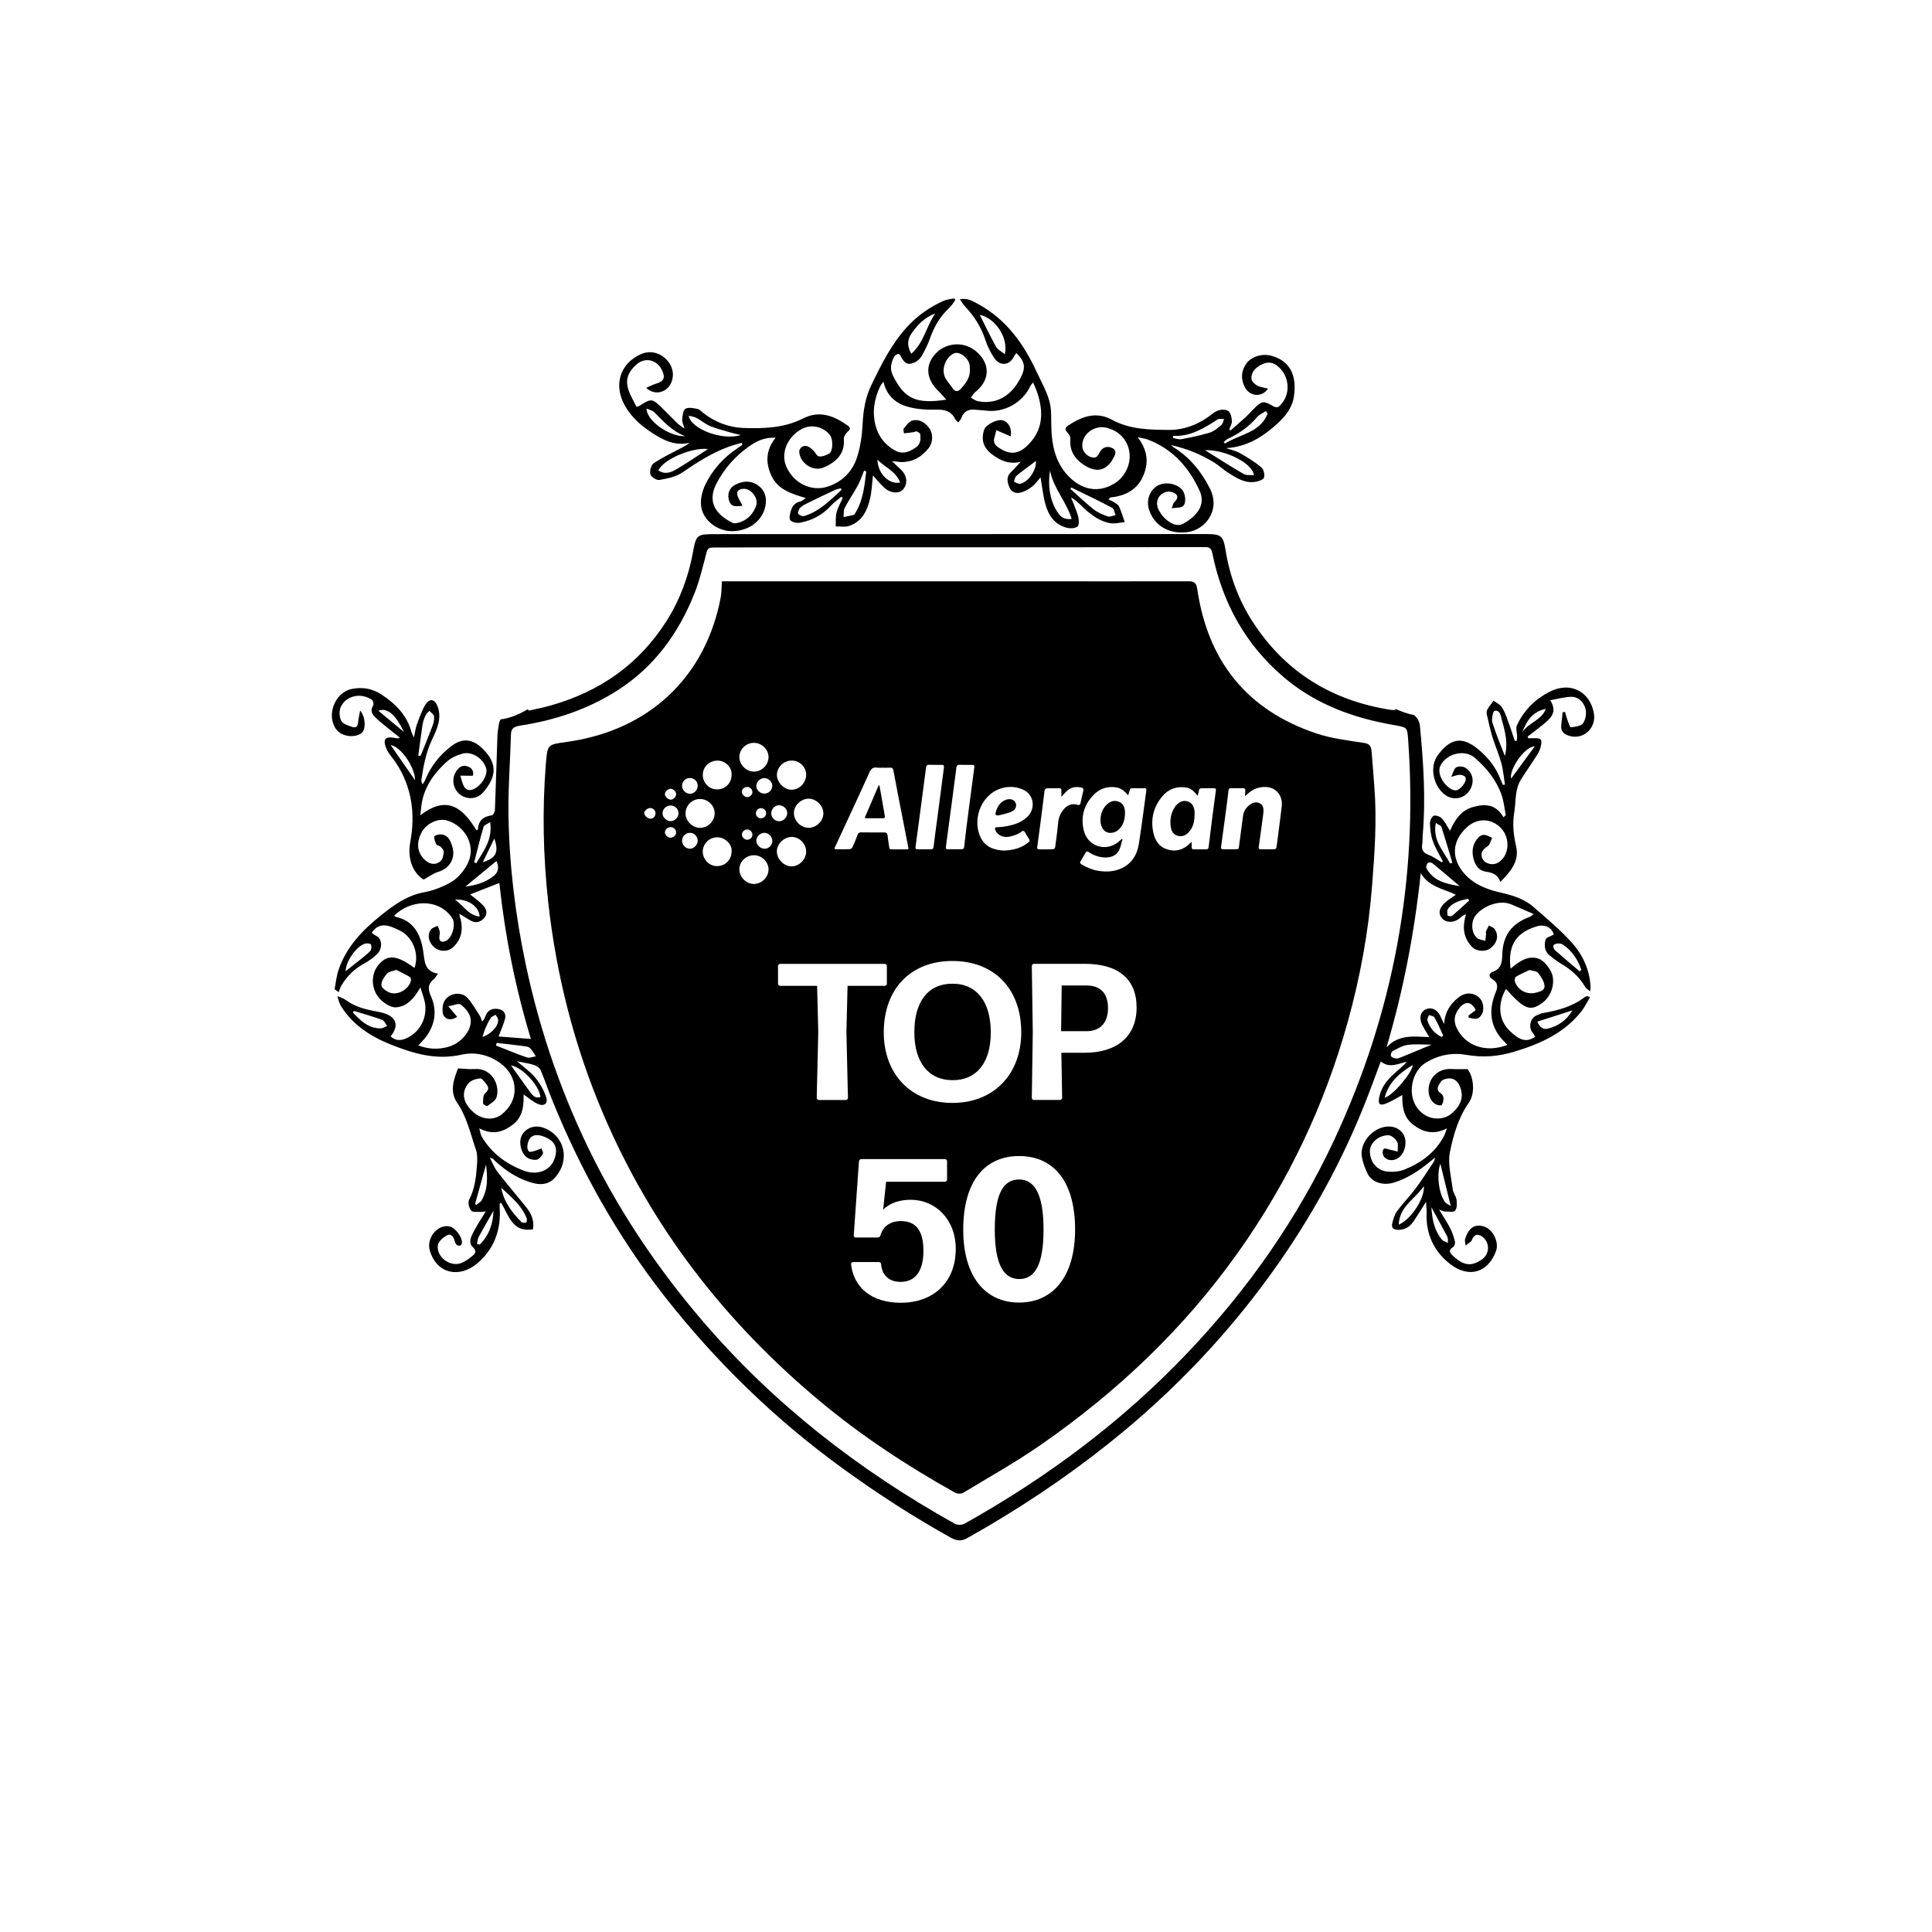 <?xml version="1.0" encoding="utf-8"?>
<!-- Generator: Adobe Illustrator 28.0.0, SVG Export Plug-In . SVG Version: 6.00 Build 0)  -->
<svg version="1.1" id="Layer_1" xmlns="http://www.w3.org/2000/svg" xmlns:xlink="http://www.w3.org/1999/xlink" x="0px" y="0px"
	 viewBox="0 0 3000 3000" style="enable-background:new 0 0 3000 3000;" xml:space="preserve">
<g>
	<g>
		<g>
			<path d="M2440.7,1463.7c-17.8-20-38.9-37.2-59.1-55.1c-14.9-13.2-33.4-18.5-52.7-22.9c-13.8-3.2-28.2-8.1-39.9-15.9
				c-26.9-18.1-45.2-53.4-11.6-84.9c16.1-15.1,38.5-14.9,53.6,1.3c15,16.2,12.4,43.6-5.2,53.5c-8,4.6-19.8,1.6-23.6-5.9
				c-4.1-8.1-0.7-14.5,7.6-19.6c3.7-2.3,4.9-8.7,7.2-13.3c-3.9-1.6-7.8-4-11.9-4.5c-2.7-0.4-6.4,1.2-8.5,3.2
				c-8.7,8.3-11.4,19.2-9.3,30.5c2.1,11.3,7.6,21.7,20.4,23.5c10.2,1.5,18.3,4.5,22,15.9c15.9-16.2,29.9-32.1,24.5-55.4
				c-4-17.5-5.9-34.6-2.9-52.4c2.9-17.2,0.6-35.6,10.5-51.3c8-12.8,16.8-25.2,24.9-38c2.5-4,4.8-8.5,5.8-13.1
				c2.5-11.6,0.5-13.5-11.2-13c-2.8,0.1-5.5,0-8.3,0c-0.3-0.8-0.6-1.7-0.9-2.6c8.7-6.7,17.5-13.2,25.9-20.2
				c10.6-8.9,20.6-18.3,9.1-36.2c12.2-2.1,22.5-5.1,32.8-5.3c11.3-0.2,19.1,8.5,21.9,18c2.1,6.9,0.5,17-3.5,23
				c-3.1,4.5-12.4,5.6-19.2,6.4c-1.4,0.1-3.9-8-5.5-12.4c-1.4-3.7-2.3-7.7-3.4-11.5c-1.3,0.2-2.5,0.4-3.8,0.6
				c-0.7,6.3-1.1,12.6-2,18.9c-1.6,10.9,4.3,15.7,14,18.1c21.6,5.3,40.7-13.5,36.5-36c-6.2-33.3-36-48.8-67-33.7
				c-23.4,11.4-41.5,29.1-52.4,52.9c-2.2,4.6,0.2,11.3,0.3,17.1c0.1,2.3-0.4,4.6-0.6,6.9c-1,0-2.1,0.1-3.1,0.1
				c-3.8-11.4-7.4-22.8-11.6-34c-2.4-6.5-4.9-13.2-8.8-18.7c-2.9-4.1-8.2-6.5-12.5-9.6c-3.4,4.6-7.1,9-9.8,13.9
				c-1.2,2.1-1.1,5.5-0.5,8.1c2.7,11.7,5.2,23.5,8.7,35c4.2,13.4,10,26.4,13.7,40c2.9,10.7,3.8,22.1,5.6,33.2
				c-1,0.1-2.1,0.3-3.1,0.5c-1.1-2.5-2.4-4.9-3.3-7.4c-7.3-19.8-20-35.7-36.1-48.7c-24.5-19.8-42.2-15.9-61.3,9.2
				c-15.3,20.2-6,52.2,13.2,63.9c12,7.3,27.7,3.8,35.6-8.3c8.2-12.5,5.8-27.9-6.6-35.4c-3.7-2.2-10.6-2.5-14.1-0.5
				s-4.6,8.2-7.8,14.7c7.1-1.8,10.4-3.4,13.7-3.2c2.9,0.1,7.3,1.6,8.4,3.8c3.3,6.4-8.7,21.2-16.1,20.4
				c-12.5-1.3-29.9-23.9-22.7-38.4c9.3-18.8,37.6-26,53.4-12.2c18.2,15.9,33.4,34.5,41.5,57.6c3.5,10,4.5,20.9,6.6,31.4
				c-1.2,1.1-2.4,2.2-3.6,3.3c-11.7-20.1-28-21.3-47.2-15.9c-19.5,5.5-28.2,20.4-35.9,36.9c-4.4-7-7.7-13.9-12.7-19.2
				c-2.8-3-9.6-5.4-12.6-4c-3.2,1.5-6,8-5.8,12.1c0.4,9.2,1.5,18.8,4.6,27.4c3.9,10.9,10.2,20.8,15.4,31.2c-0.4,0.4-0.9,0.9-1.7,1.4
				c-6.8-3.9-13.2-8.8-20.5-11.5c-8.4-3.1-11.2-8-9.8-16.5c0.8-4.7,0.4-9.7,0.8-14.5c4.9-56.2,1-112.2-4.2-168.1
				c-0.6-7.5-3.5-12.9-9.1-17.9c-10.2-1.9-20.1-5.6-29.8-10c0.5,0.7,1,1.3,1.5,2c-3.5,0-5.4,0.3-7.3,0
				c-91.2-14.1-163.7-58-214.4-135.7c-22.4-34.3-36.4-72.1-42.9-112.7c-3.5-21.9-7.1-24.7-29.1-24.7h-243.6
				c-173.5,0-347.1,0.1-520.6,0.1c-26.9,0-28.8,1-33.5,27.1c-6.9,38.6-20.4,74.9-41.3,107.9c-42.8,67.4-104.2,110-180.7,131.3
				c-10.8,3.1-21.9,5.2-32.8,7.7c-0.7-0.7-1.4-1.3-2.1-2c-0.5,0.3-1,0.6-1.5,0.9c-12.8,7.3-25.9,13-40.6,14.8
				c-1.2,2.3-2.1,4.9-2.6,8c-1,5.8-2,11.6-2.2,17.5c-1.3,38.5-2.4,76.9-3.9,115.3c-0.1,2.9-2.7,7.8-4.7,8.1
				c-13.3,1.8-20.9,8.2-21.7,22c0,0.5-1.5,1-2.2,1.4c-20.9-34.7-45.6-55.7-87.2-23.4c1.1-8.9,1.4-15.1,2.6-21.1
				c5.1-25.6,20-45.5,38.8-62.4c6.6-5.9,15.7-10,24.4-12.3c14.7-3.8,31.5,7.5,36.3,22.5c3.2,10.1-6.7,26.7-19,32.5
				c-6.5,3.1-12,1.8-15.3-4c-2.9-5.1-3.9-11.2-5.8-16.8c5.4,0.1,10.8,0.2,16.2,0.2c0.9,0,1.9-0.1,3.5-0.2c1.6-7.6-2.1-12.2-8.5-14.4
				c-8.4-2.9-14,2-18.1,8.6c-7,11.3-4.2,26.3,6.1,34.7c10.7,8.8,26.9,8.2,36.6-3.2c19.3-22.6,23.2-43.1-0.2-66.7
				c-15.4-15.6-31.2-18.4-48.8-5.3c-18.7,13.9-32.7,31.8-41.5,53.5c-0.9,2.2-2.5,4.2-3.8,6.3c-1.8-2.9-2.1-5.2-1.8-7.4
				c3.2-21.2,7-42.1,16.4-61.9c7.6-16.1,15.7-32.9,8.7-51.7c-4.2-11.3-12.4-13.1-18.7-3c-6,9.5-9.5,20.6-13.5,31.2
				c-2.1,5.5-2.7,11.6-4.5,20c-2.1-4.3-3.2-6-3.7-7.8c-6.9-26.4-24.6-44.3-46.6-58.8c-14.4-9.4-29.8-12.1-46.7-8.6
				c-26.6,5.6-40,42.5-22.9,63.7c8.5,10.4,28.6,12.7,38.9,4.4c6.5-5.3,6-25.2-2.6-34.6c-1.2,7-2.7,12.5-3.1,18.1
				c-0.4,5.8-3.2,9.2-8.4,7.5c-6.5-2.1-15.2-4.7-17.8-9.7c-3.2-6-3.5-16.2-0.5-22.2c8.8-17.5,32-21.8,48.2-10.3
				c1.8,1.3,3.1,6.7,2,8.4c-5.4,8.1-1.8,14,3.7,19.3s11.5,10,17.4,14.8c6.7,5.5,13.5,10.9,20.3,16.3c-3.1,1.4-5,0.8-6.9,0.4
				c-15.8-3-20.2,1.2-14.3,16.1c3.3,8.3,10.4,15.2,15.4,22.9c24.5,37.7,29.9,78.9,21.9,122.3c-4.7,25.8,3.4,47.4,20.6,58.6
				c8.6-4.7,15.2-9.8,22.8-12.1c17.5-5.2,27-20.7,22.1-38.4c-3.8-13.8-9.3-19.8-19.2-19.8c-3.2,0-9.2,2.1-9.2,3.4
				c-0.1,4.1,1.5,8.4,3.4,12.2c0.9,1.7,4.6,1.8,6.2,3.4c2.3,2.2,5.5,5.3,5.3,7.7c-0.5,5.2-1.5,11.9-5,14.9
				c-6.8,5.8-15.3,5.6-22.8-0.6c-13.3-10.9-15.7-27.1-6.6-44.2c7.3-13.7,25.5-22.4,39.4-18.4c27.3,7.8,49.7,41.1,28.3,73.7
				c-5.7,8.8-13.6,17.4-22.6,22.4c-12.7,7.1-26.9,12.8-41.2,15.4c-26.6,4.8-46.9,19.8-67,35.8c-28.9,23.1-53.9,49.1-66,85
				c-3.2,9.5-4.1,19.8-6.1,29.7c2.1,1.5,4.3,3.1,6.4,4.6c1.4-3.4,2.3-7.1,4.2-10.3c8.8-15,20.9-26.4,36.3-34.7
				c6.9-3.8,13.5-8.7,19.2-14.1c8.7-8.3,7.8-23.9-0.7-27.8c-2.8-1.3-5.2-3.6-7.8-5.4c2.5-2.7,4.5-6,7.5-7.9
				c12.3-7.6,23.6-1.1,34.5,3.7c21.5,9.4,32.5,36.6,24.5,59c-27.3-20.2-41.9-21.5-55.9-4.9c-13.4,15.9-11.4,41.7,5.6,56.2
				c6,5.1,14.9,10.4,22,9.8c17.2-1.5,28-14.4,37.5-31c2.5,8,4.4,13.4,5.9,18.9c6.9,25.2-5.3,51.1-29.3,60.8
				c-7.8,3.2-16.1,3-22.9-3.7c13.8-16.6,8.9-30.7-12.2-36.5c-4-1.1-8.1-1.8-12.2-2.6c-16.1-3-31.7-7.3-45.2-17.3
				c-3.7-2.8-8.6-4-13-6c1.7,5,2.5,10.4,5.1,14.7c18.2,29.7,46.1,47.7,77.4,60.3c35.2,14.1,70.8,24.8,110.2,15.9
				c20.6-4.6,41.8-0.2,60.3,13.2c28.8,21,29.9,58.3,1.6,79.9c-13,9.9-31.7,7.6-45.2-5.4c-14.6-14.1-17.3-29.3-5.9-43.2
				c3.8-4.6,11.7-7.1,18-7.7c3.1-0.3,7.3,5.7,10.2,9.5c3.9,5.1,3.2,9-2.5,13.8c-3.2,2.7-2.9,10.3-3,15.7c-0.1,1.4,5.8,4.6,6.7,3.9
				c5.3-4.1,12.7-8.2,14.3-13.8c5.7-19.9-8.3-45.9-34.6-43.6c-7.6,0.6-15.3-0.6-25.3-1c-5.9,15.8-14,34.8-1.3,53.4
				c15.2,22.4,20.6,48.2,29.1,72.9c2.4,6.8,2.2,15,1.7,22.4c-1.3,19-3.1,37.8-12.3,55.3c-2.2,4.2-0.1,12.8,3.2,16.9
				c2.3,2.8,9.8,1.5,15,1.9c1.7,0.2,3.6-0.3,7.7-0.7c-6.8,11.1-12.9,20.2-18,29.9c-4.2,7.9-9.9,17.9-2.3,25.3
				c6.2,6,4.6,9.6,0.2,13.3c-5.5,4.7-11.6,9.2-18.2,11.7c-17.2,6.4-38.6-9.4-36.1-27.6c0.8-5.9,8.2-12.4,14.2-15.5
				c6.6-3.5,10.2,2.8,12,9c0.5,2,1.4,4.2,2.8,5.5c1.3,1.2,3.9,2.1,5.3,1.6c1.5-0.5,3-2.9,3.1-4.6c0.6-8.7-10.2-23-18.6-25.1
				c-18.5-4.7-37.4,17.5-31.2,37.7c11.5,37.2,46.8,41.6,72.8,20.1c26.5-21.9,37.9-52.1,35.6-86.9c-0.1-2.2,0-4.3,0-6.5
				c0.7-0.4,1.4-0.9,2.1-1.4c12,19.3,17.4,46.9,49.6,41.2c2.4-14.2-3.2-25.3-11.5-35.5c-14.6-18-29.6-35.6-43.8-53.9
				c-4.6-5.9-7.3-13.2-11.8-21.7c3.4,1.1,4.2,1.1,4.7,1.5c1.5,1.4,2.9,3,4.4,4.4c17.7,16,37.4,28.6,61,34.1
				c11.6,2.6,23,0.1,30.7-8.5c25-27.7,15.3-65.4-16.3-77.6c-13.7-5.3-26.9-1-34,10c-5.9,9.2-3.3,27.2,6.5,35.2
				c3.9,3.2,10.7,4.7,15.8,4c3.7-0.5,7.4-5.5,9.7-9.3c1-1.7-1.4-5.5-2.2-8.3c-3.6,1.3-7.1,3-10.8,4c-2.8,0.8-6.6,2.1-8.5,0.9
				c-1.9-1.3-3-5.4-2.7-8.1c1.5-15.4,10.3-20.7,24.9-15.4c18.5,6.7,23.8,18.4,16.6,36.7c-6.4,16.5-26.5,24.1-46.2,16.8
				c-27.7-10.3-50.6-27.1-66-52.9c-1.9-3.1-2.2-7-3.9-13.1c20.7,10.7,36.6,6,51.9-5.7c16-12.2,17.2-29.4,16.9-46.9
				c7.8,5.3,14.5,11.4,22.4,14.8c9.6,4.2,15.9-0.9,12.6-10.9c-3.6-10.8-9.7-21.3-16.9-30.1c-7.4-9-17.4-15.8-28.4-25.4
				c10.9,2.3,19.1,3.4,26.8,5.9c3.9,1.3,8.5,4.5,10,8c6.4,15,11.5,30.4,17.6,45.5c44.3,109.9,101.8,212.4,174.8,305.7
				c79.8,101.9,171.9,191.2,276.8,267.3c53.9,39.1,109.8,75.2,168,107.6c8.5,4.7,15.8,5.7,25.1,0.5c76.7-42.9,149.7-91.3,218.5-146
				c103.1-81.9,192.7-176.5,267.7-284.7c58-83.8,105.3-173.3,140.9-268.9c4.9-13.1,9.8-26.3,15.1-40.5c14.3,11.2,27.3,3,40.7,0.4
				c-6.5,6.9-13.4,12.6-20,18.6c-11.3,10.1-20.3,21.6-23.2,37.1c-1.7,9.4,0.4,12.7,9.1,9.7c9.4-3.3,17.9-9,26.8-13.7
				c0.1,15.9,0.6,33.4,16.7,45.8c15.5,11.8,31.5,16.7,52.8,5.9c-2.6,6.5-3.5,9.9-5.2,13c-13.6,24.9-35.3,40.7-60.9,51
				c-8.4,3.4-18.9,4.1-28.1,2.9c-15.9-2.1-26.3-16.8-25.5-32.6c0.6-11.8,13.3-23.5,28.5-23.6c4.7-0.1,10.9,5.3,13.6,9.9
				c2.3,4,0.8,10.3,1,15.5c-4.6-1.2-9.3-2.3-14-3.5c-0.3,0-0.6-0.4-0.9-0.4c-2.2-0.3-5.2-1.5-6.5-0.5c-1.5,1.2-2.1,4.3-1.9,6.5
				c0.7,9.1,11.3,13.8,20.9,9.6c9.5-4.1,15.4-15.9,14.4-28.7c-0.8-10.2-8.2-18.5-18.6-21.1c-24.9-6.1-53.6,20.7-49,46.4
				c1.6,8.8,4.7,17.5,8.6,25.5c7,14.4,24.9,19.9,43.5,13.6c22.9-7.7,42.2-21.6,61.3-38.1c-0.6,2.7-0.5,4.6-1.3,5.8
				c-9.4,14-18.3,28.3-28.4,41.8c-9.1,12.2-19.9,23.1-28.9,35.3c-4,5.3-5.9,12.4-7.6,19c-1.7,6.6,1.1,10.1,8.8,10.3
				c10.2,0.2,17.6-4.1,23.1-11.7c6.7-9.4,12.6-19.5,20.5-31.8c0.4,7.1,1.1,11.6,0.9,16.1c-1.6,33.3,11.2,61.1,36.9,80.8
				c27.7,21.2,57.8,14.4,70.8-20.2c5.3-14.2-4.9-34.2-18.7-38.4c-14.1-4.3-23.5,1.6-29.1,19.1c-1,3.2,0.3,7,0.6,10.5
				c2.9-2.2,6-4.4,8.8-6.8c0.7-0.6,0.9-1.9,1.3-2.8c3.6-7.8,8.5-9.2,15.5-4.4c12.3,8.5,12.3,26.7,0.1,35.3
				c-16.3,11.5-28.4,10.2-44.4-4.6c-4.9-4.5-9.5-9-0.5-14.5c1.9-1.2,3.3-5.7,2.7-8.1c-1.7-6.9-3.8-14-7-20.3
				c-4.7-9.3-10.6-18-17.6-29.6c4.9,1.7,6.8,2.9,8.6,2.9c5.6,0,13.5,1.6,16.2-1.3c3.2-3.5,3-11.3,2.3-16.9c-0.8-5.7-5.3-10.9-6-16.5
				c-2.3-19.4-8-39.8-4.2-58.1c5.4-26.3,13-52.9,29.2-76c10.8-15.3,7.1-41.8-2.1-52.3c-9.3,0-16,0.3-22.7-0.1
				c-11.3-0.8-21.2,1.8-29.2,10.4c-12.4,13.4-11,37,2.9,44.4c2.6,1.4,8.2,2.3,9,1.1c2.1-3,2.9-7.3,2.8-11.1c-0.1-2.4-2-5.6-4.1-7
				c-9.2-6-3.1-12.9-0.1-17.9c1.9-3.3,8.3-5.3,12.8-5.4c7.8-0.2,13.4,4.5,16.6,11.9c6.9,15.7,2.6,30.1-13,43
				c-11.1,9.3-28.4,9.7-40.8,2.1c-31.1-19.2-24-65.8,0.6-81c20.2-12.5,41.7-16.4,63.8-12.5c25.4,4.5,49.3,2.5,73.7-4.8
				c40.6-12.2,78.1-28.9,105-63.2c5-6.5,8.6-14.2,13-21.6c-2.8-1.1-3.4-1.6-4-1.5c-1.3,0.2-2.9,0.4-3.9,1.2
				c-19.3,15-41.9,20.9-65.3,25c-3.3,0.6-6.5,2.2-9.7,3.6c-10.3,4.6-13.2,19-5.7,27.4c1.5,1.7,2.3,4,3.4,5.9
				c-13.6,8.7-23.1,6.3-39.5-9.3c-17.1-16.3-19.4-41.6-5.8-65.1c28.7,31.9,37.5,35.3,56.3,21.8c15.9-11.4,22.2-36,12-51.9
				c-4.5-7-11.2-15.1-18.5-17.2c-16.5-4.9-30,5.1-42.6,15.9c-5.4-41.5,13.8-57.6,40.8-65.8c12.3-3.7,23.6,2,26.3,12.8
				c-4.6,2.6-11.9,4.4-12.8,7.9c-2.2,8.6-1.9,18.1,6.5,24.6c5.5,4.3,10.8,8.7,16.8,12.2c15.9,9.2,29.2,20.9,38.5,37
				c1.3,2.2,4.1,3.6,7.4,6.5c0.4-3.9,0.8-5.6,0.7-7.2C2468.5,1505.9,2457.6,1482.6,2440.7,1463.7z M2400.3,1100.8
				c-6.6,17.8-27.3,21.5-36.7,36.5C2370.4,1119.9,2379.4,1104.7,2400.3,1100.8z M2383.2,1158.9c-12.3,16.9-24.7,33.8-36.7,50.1
				C2342.9,1196.3,2366.4,1159.5,2383.2,1158.9z M2336.7,1173.8c-6.6-17.4-14-34.5-19.4-52.2c-1.6-5.4,1.2-17.4,3.4-17.8
				c9.3-1.5,9.5,7.9,11.3,14.1C2337.2,1136.1,2342.1,1154.4,2336.7,1173.8z M587.6,1103.7c13.5-5.8,27.1,6.5,39.6,32.9
				C614.1,1125.7,601.2,1115,587.6,1103.7z M606.6,1157c16.3,2.3,38,35.1,37.9,54.5C632.2,1193.9,619.7,1175.9,606.6,1157z
				 M656.1,1125.4c0.8-5.1,2.7-10.1,4.8-14.8c1.2-2.7,3.9-4.6,5.9-6.8c2.5,2.8,6.8,5.4,7.2,8.5c0.6,4.9-0.7,10.3-2.5,15.1
				c-5.8,15.5-12.2,30.8-18.4,46.2h-3.6C651.7,1157.5,653.7,1141.4,656.1,1125.4z M575,1476.6c-5.4,5.7-11.9,10.4-18,15.4
				c-6.3,5.1-12.7,10.1-20.3,16.1c0.3-16,17.4-39.5,30.4-42.9c2.9-0.8,8.3-0.1,9,1.5C577.2,1469.4,576.9,1474.6,575,1476.6z
				 M638,1523.2c-3.5,13-19.8,22.7-32.6,18.2c-5.3-1.9-13-7.3-13.2-11.5c-0.3-6,4.4-13,8.7-18.1c2.7-3.1,8.5-3.6,14.4-5.8
				c7,3.5,14.3,7,21.2,11.1C637.8,1517.8,638.5,1521.3,638,1523.2z M591.3,1596.8c-19.4,0.3-31.5-12.1-43.4-24.6
				c0.5-0.8,1.1-1.7,1.6-2.5c14.7,4.6,29.5,8.7,43.9,13.9c3.3,1.3,5.2,6.2,7.8,9.5C597.9,1594.4,594.6,1596.8,591.3,1596.8z
				 M817.9,1891.9c0.7,1.9,0.1,6-1,6.4c-2,0.8-5.8,0.7-7.2-0.7c-14.9-15-27.4-31.5-31.4-53.2C793.7,1858.5,810,1871.7,817.9,1891.9z
				 M766.3,1880.1c-0.7,20-6.7,38-21.4,52.5c-1.4-0.3-2.8-0.7-4.2-1c0.8-3.8,0.9-8,2.8-11.3C750.8,1906.8,758.6,1893.5,766.3,1880.1
				z M754.7,1808.3c2.3,19,3.4,37.9-6.9,55.7c-1.8,3-5.6,4.7-8.5,7.1c-0.5-0.6-1-1.3-1.5-1.9C743.4,1849,749,1828.9,754.7,1808.3z
				 M2171.9,1901.7c1.3-29.1,25.9-39.9,39-59.9C2212.6,1860.2,2191.6,1893.2,2171.9,1901.7z M2247.3,1920.1c1.4,2.8,0.8,6.5,1.2,9.8
				c-3.1-1.5-7.1-2.3-9.2-4.7c-12.8-15.2-15.6-33.7-16.6-50.5C2230.6,1889.2,2239.2,1904.6,2247.3,1920.1z M2252.7,1872.7
				c-3.9-2.6-7.1-3.9-8.9-6.2c-10-13.2-13.2-44.3-7.2-59.3C2241.6,1827.5,2246.9,1849.1,2252.7,1872.7z M2441.6,1568.9
				c-8.8,15.1-21.7,24.2-37.7,28.3c-6.8,1.8-12.9-1.2-16.7-10.8C2405.6,1580.5,2423.6,1574.7,2441.6,1568.9z M2354,1516.6
				c7-4.1,14.6-7.3,21-10.4c5.9,1.7,11.3,1.7,13.3,4.5c4.4,5.5,8.8,12.2,9.9,19c1.4,8.1-6.6,10-13.1,11.7
				c-13.8,3.6-27.9-3.4-32.7-16.9C2351.6,1522.2,2352.4,1517.5,2354,1516.6z M2279.4,1395.6c0.7,0.9,1.3,1.8,2,2.7
				c-8.8,8-17.5,16.1-26.6,23.9c-1.4,1.1-6.8,0.1-6.9-0.5c-0.5-3.4-1.3-7.8,0.4-10.2C2255.8,1400.8,2267.8,1398.3,2279.4,1395.6z
				 M2229.6,1277.8c4,2.9,8,4.2,8.8,6.6c5.9,18.3,11.3,36.8,16.8,55.3c-1.2,0.4-2.3,0.7-3.5,1.1
				C2241.8,1321.6,2224,1305.3,2229.6,1277.8z M2217.1,1339.9c1.1-1.2,5.5-0.8,7.1,0.5c14.4,11.7,28.4,23.7,42.5,35.7
				c-15.8-3-32.1-5.3-44.1-17.6c-3.1-3.1-6-6.8-7.7-10.8C2214,1345.7,2215.4,1341.7,2217.1,1339.9z M767.6,1302
				c7.4,21.3,2.7,30.4-17.9,36.9C755.7,1326.7,761.2,1315.2,767.6,1302z M750.8,1284c0.8-2.7,5.7-4.3,10.3-7.5
				c4.2,27.8-10.6,45-21.4,63.8c-1.1-0.4-2.3-0.7-3.5-1.1C741,1320.7,745.5,1302.2,750.8,1284z M770.8,1337c4.5,9.4,3.1,17.3-4,23
				c-12.8,10.3-28.3,14.9-44.2,16.7C738.5,1363.6,754.3,1350.6,770.8,1337z M744.7,1423.2c-17.6-1.9-24.7-17.1-38.3-26.2
				C726.4,1395.3,744.3,1407.9,744.7,1423.2z M744.5,1576.4c-6.2-9.4-11.7-19.6-19.4-27.6c-7.2-7.4-19.9-7.2-28.1-1.8
				c-8.9,5.9-10.5,15.2-9.6,24.8c1,10.6,12.2,14.4,22.5,7.1c-4-4.6-7.8-9.3-13.7-16.3c7.8-1.3,15.9-5.3,19.2-2.8
				c6.7,5,13.5,12.9,15.1,20.7c3.8,18-13.6,39.5-35.3,45.3c-14.9,4-30,3.5-45.6-2.5c4.9-5.5,9.9-10.1,13.6-15.6
				c13.1-19.3,15.3-40.2,5.8-61.2c-5-11-4.4-18.9,4.9-26.3c2-1.6,3.2-4.3,6.2-8.3c-21.7-3.9-20.5-19.4-23-35.5
				c-3.8-24.6-14.1-46.8-42.7-52.7c-0.9-0.2-1.5-1.2-2.3-1.9c24-24,67.6-28.3,89.8,3.2c6.7,9.6,0.4,32.4-10.3,36.4
				c-5.6,2.1-9.8,0.8-9.4-6.4c0.2-2.8,1-5.6,0.6-8.3c-0.5-3.1-2.1-6.1-3.2-9.1c-3.5,1.8-8,2.7-10.2,5.5c-6.5,8.2-3.9,20.3,4.9,27.8
				c8.5,7.3,21.2,7.5,29.5-0.3c12.6-11.8,15.4-26.6,11.6-42.9c-0.3-1.3-1-2.6-1.4-3.9c-0.3-1-0.3-2-0.6-4.9
				c6.1,3.7,11.2,6.8,16.2,9.9c7.9,4.9,15.3,4,21.6-2.6c6.6-6.9,4.5-14.5-1.1-20.4c-6-6.4-13.4-11.4-20.1-17
				c14.6-5.7,29.2-11.4,45.4-17.7c8.9,82.9,25.1,163.5,49,242.2c-18.1-1.4-35.1-2.7-50.2-3.9c3.3-9,7.6-18.2,10.1-27.6
				c1.8-7.6-2.1-13.7-10.5-15c-8.6-1.4-15.9,1.1-19.5,9.9c-1.3,3-2,6.2-5.6,9.5C747.3,1582.9,746.4,1579.3,744.5,1576.4z
				 M749.2,1610c1.7-5,2.7-9.1,4.3-12.8c2.5-5.6,5.1-11.3,8.4-16.4c1.6-2.4,5.1-3.5,7.7-5.1c1.4,2.6,3.7,5,3.9,7.6
				C774.3,1593,763.2,1605.5,749.2,1610z M839.2,1703.6c-8.5,2.6-12.6-3.2-16.7-8.8c-9.7-13.3-19.2-26.7-29-40.3
				C810.4,1656.6,837.6,1685.4,839.2,1703.6z M818,1641.9c-16.1-5.5-31.9-12.2-47.8-18.4c0.3-1.4,0.7-2.7,1-4.1
				c14.9,1.7,29.8,3.3,44.6,5.3c2.6,0.3,5.8,1.3,7.5,3.1c3.4,3.7,5.9,8.3,8.8,12.5C827.4,1640.9,822.1,1643.3,818,1641.9z
				 M2072.1,1769.3c-57.3,122.9-134.2,232.5-227.6,330.8c-101.6,107-218.5,194.1-347,266c-3.8,2.2-11.1,2.1-15-0.1
				c-148.7-83.1-281.5-186-392.5-315.9c-65.5-76.7-122.1-159.5-167.6-249.6c-48.7-96.6-83.9-197.9-106.2-303.8
				c-16-75.8-25.3-152.4-26.6-229.8c-0.7-42.2,2.6-84.4,3.8-126.6c0.2-10.2,6.3-12.3,14.6-13.6c54-8.4,104.9-25.2,151.2-54.9
				c56.8-36.4,94.3-88.2,118.9-149.7c8.3-20.7,13.4-42.8,19.1-64.5c1.7-6.4,4.7-7.4,10.1-7.4c29.5,0,59-0.3,88.5-0.3
				c98.2-0.1,196.4,0,294.6-0.1c127,0,254,0.1,381-0.3c7.9,0,9.8,3.3,11.2,10c15.6,76.5,51.3,141.6,111.2,192.4
				c44.7,37.9,97.3,59.2,154.2,70.8c6.1,1.3,12.3,2.4,18.4,3.5c18.9,3.4,18.8,3.4,20.2,23
				C2202.2,1365.8,2163.9,1572.5,2072.1,1769.3z M2150.1,1704.4c6.8-25.1,23.9-38.6,43.4-50.6
				C2194.4,1663.4,2162.9,1701.8,2150.1,1704.4z M2175.2,1641.9c-2.5,1-5.5,2.1-8,1.7c-2.7-0.4-6.4-1.9-7.3-3.9
				c-0.9-1.9,0.7-6.6,2.5-7.5c7.6-3.9,15.3-8.6,23.5-9.7c11.8-1.6,23.9-0.4,37.2-0.4C2206.3,1629,2190.8,1635.5,2175.2,1641.9z
				 M2238.5,1610.1c-11-5.1-18.1-13.9-22-25.2c-0.8-2.4,1.4-5.8,2.3-8.7c3,1.1,7.4,1.5,8.6,3.6c5.1,9.1,9.2,18.8,13.7,28.3
				C2240.2,1608.8,2239.4,1609.4,2238.5,1610.1z M2376.2,1423.3c-29.2,10.8-42.8,29.2-43.5,59.8c-0.3,11.3-1.7,21.1-14.4,25.8
				c-6.3,2.4-7.6,7.5-1,11.5c8.6,5.2,8.9,11.6,5.3,20.3c-9.8,23.8-10.2,47.2,6.2,68.8c3.5,4.6,7.8,8.6,11.9,13.1
				c-33.3,12.7-65.9,1.6-79.1-27c-5.3-11.6-2.8-22.3,5.7-31.7c8.9-9.9,17.9-8.3,24.2,4.6c-3.6,2.7-7.4,5.5-11.1,8.3
				c0,1.2,0.1,2.4,0.1,3.6c4.8,0.5,10.4,2.6,14.2,0.9c3.7-1.7,7.4-7,8.1-11.2c1.6-9.7-1.4-19.2-10.3-24.3
				c-9.6-5.4-19.7-3.5-28.2,3.4c-12.8,10.2-20.9,23-21.9,41c-2-4.3-4-8.7-6.1-13c-4.8-9.7-13.6-13.7-22-10.1
				c-7.5,3.2-10.9,11.3-7.2,21.2c2.8,7.4,7.7,14,12.3,22.1c-22.4-0.7-47.1-5-66.4,15.9c25.9-87.9,43.3-177.2,53.1-270.5
				c13,21.7,35.3,24.2,54.6,33.5c-6.6,4.8-12.7,8.2-17.5,12.8c-9.2,8.9-10.1,17.6-3.4,24.5c6.3,6.6,18.2,6.4,26.5-0.5
				c2.8-2.4,5.3-5,10-6.4c-0.6,2.7-1.3,5.5-1.9,8.2c-3.6,16-0.1,30.3,11.2,42.3c6.8,7.3,21,8.2,28.6,2.3
				c10.8-8.3,13.6-19.7,6.6-29.9c-1.8-2.6-5.9-3.7-8.9-5.5c-1.5,3.1-3.2,6.2-4.5,9.4c-0.4,1.2,0.3,2.7,0.2,4.1
				c-0.3,3.4-0.8,6.8-1.2,10.2c-4.1-1.2-9-1.5-12.2-3.9c-9.6-7.2-10.6-24.9-3.3-34.9c9.5-13.1,35.8-26.1,55.7-17.7
				c11,4.6,21.9,9.4,34.8,15C2378.1,1421.9,2377.3,1422.9,2376.2,1423.3z M2452.9,1508.3c-13-11-26-21.9-38.7-33.2
				c-1.6-1.5-2.8-5.6-1.9-7.3c0.9-1.7,4.6-2.7,7.1-2.8c2.6-0.1,5.7,0.5,7.8,2c14.3,9.8,23,23.3,28.3,39.1
				C2454.6,1506.8,2453.8,1507.6,2452.9,1508.3z"/>
			<path d="M1385.2,716.2c5.8,5.5,9.2,8.9,12.8,12.1c10.2,9,12.2,21.8,4.7,31.2c-5.9,7.3-19.1,7-29-1.7
				c-6.6-5.8-12.2-12.9-18.2-19.5c-1.4,11.8-1.7,23.7-4.3,35.1c-4.3,19.2-12.4,36.6-32.9,43.3c-6.3,2.1-13.7,0.6-20.6,0.7
				c0.3-7.2-0.4-14.7,1.3-21.6c2-7.8,6.3-15.1,9.6-22.6c-0.7-0.6-1.5-1.2-2.2-1.8c-5.5,4.7-11.6,8.8-16.4,14.1
				c-12.9,14.2-28.9,22.6-47.4,26.1c-4.8,0.9-11.8-0.3-15.1-3.4c-2.4-2.2-1.1-9.5,0.2-14c2.2-7.5,6.2-13.9,15.1-15.5
				c2.3-0.4,4.3-2.7,8.4-5.4c-22.4-6.6-43.1-13-53.1-34.1c-9.5-20-9.4-40,6.3-59.5c-17.4-1-30.1,5.6-41.6,13.7
				c-21,14.8-37.9,34-49.8,56.5c-15.9,30-0.9,49.5,24.7,62c3.5,1.7,9.5-0.2,13.8-1.9c11.2-4.5,18.4-13.4,22.6-24.5
				c4.2-11.3-7.3-26.8-19.2-26.5c-9.6,0.2-12.7,5.7-8.1,14.6c1.8,3.6,3.7,7.1,6.2,11.8c-8.7,0.5-16.2,2.9-20.1-6
				c-4.5-10.2-1.1-21.7,9-26.8c11.3-5.8,23.3-7,34.5,0.7c11.3,7.7,14.6,19,12.2,32c-4.4,23.3-25.5,39.3-51.7,39.5
				c-22.7,0.2-45.6-16.8-48.2-39c-1.3-10.6,1.6-23,6.3-32.8c11.4-23.7,28.8-43,51.1-57.6c2.3-1.5,4.4-3.2,6.6-4.8
				c-0.3-1-0.5-2-0.8-3c-6.7,2-13.6,3.6-20.2,6c-26.1,9.6-49.3,24.3-72.2,40.1c-9.9,6.8-23.4,9.4-35.7,11.6
				c-4.2,0.8-12.8-4.8-13.9-8.9c-1.4-5.1,1.1-14.4,5.2-17.1c13.3-9,28-15.8,42.3-23.4c4.5-2.4,9.1-4.5,13.2-8.3
				c-23.6,5.4-42.1-4.9-60.2-16.9c-18.2-12.1-33.8-26.7-43.1-46.9c-13.9-30.3-2-61,28.3-74c13.2-5.7,27.5-2.8,38.4,7.6
				c10.3,9.9,13.6,23.5,8.6,36.1c-6.3,16-26.2,21.6-39.1,8.7c5.5-2.4,10-4.8,14.9-6.3c12.7-3.8,15.3-9.4,9.3-21.5
				c-8.3-16.7-27-20.2-40.4-7.5c-14.4,13.5-17.1,26-9.3,44c3,7,6.8,13.6,10.5,20.9c1.7-0.6,3.4-1,4.7-1.8
				c17.7-11.5,19.7-11.4,34.5,3.1c8.2,8,16.1,16.3,24.3,24.3c2.5,2.5,5.7,4.3,10.9,8.2c-1.8-6.8-4-10.8-3.6-14.4
				c0.6-5.8,1.3-14.2,5-16.4c4.6-2.8,12.4-1,18.6,0.1c3.1,0.5,5.8,3.7,8.5,5.8c18.1,14.6,40.3,22.9,62,23.8
				c31.4,1.2,63.9,0.4,93.3-14.6c25.9-13.2,48.3-4.3,69.7,11c4.5,3.2,4.2,5.9-0.3,9.7c-3,2.5-6.1,7.5-5.8,11.2
				c1.9,22.3-11.4,36-32.2,44.4c-16.1,6.5-36.3-7.5-37-24.6c-0.2-5.8,6-10.7,12.2-8.8c3.4,1,6.5,3.7,9.2,6.2
				c3.3,3.1,5.7,9.2,9.2,9.7c5,0.7,10.9-1.7,15.7-4.2c6.1-3.4,6.6-22,1.4-28.8c-10.2-13.3-29.1-17.5-43.8-9.6
				c-22.2,11.9-32.9,37.1-24.3,57.7c11,26.4,38.8,40.1,64.3,31.9c22.8-7.4,38.4-23.2,45.6-45c5.6-16.8,8-35.1,8.9-52.8
				c1.1-20.7,4.1-40.3,13.2-59.2c15.5-32.2,31.3-64.2,55.7-90.9c16.1-17.7,35.4-31.1,57.1-40.8c5-2.2,10.9-2.5,16.4-3.6
				c0.5,0.8,1,1.7,1.5,2.5c-3,4-5.5,8.6-9.1,11.9c-14.7,13.5-24.1,30-30.6,48.7c-3.2,9.1-7.7,17.8-12.5,26.2
				c-2.3,3.9-6.1,7.7-10.2,9.7c-10.4,5.1-16.2,2.5-21.5-7.9c-1-2-3.1-5-4.4-4.9c-2.4,0.3-5.6,2-6.5,4c-4.6,9.4-7.6,18.5-2.1,29.5
				c17.8,36,35.7,44.8,82.9,37.5c-4.3-4.7-7.6-8.9-11.4-12.5c-20.4-19.2-22.5-42.1-3.3-60.9c14.7-14.4,42.8-18.9,63.3,0.4
				c20.2,19,18.5,43.5-3.2,60.8c-3,2.4-4.8,6.1-7.2,9.2c3.5,1.8,6.8,4.5,10.5,5.3c25.4,5.4,48.4-5.5,62.8-29.3
				c12.7-20.9,12.2-30.5-2.7-45.4c-1.4,1.9-2.9,3.6-3.9,5.6c-6.5,13.8-21.6,15.3-30.4,2.2c-5.7-8.5-10.6-18.1-13.7-27.8
				c-6.5-20.3-17.6-37.5-32.1-52.8c-2.7-2.9-4.7-6.5-7.7-10.7c12.4-2.4,20.9,3.3,29.5,8c43.2,23.9,70.2,61.9,90.2,105.6
				c8.9,19.4,20.7,37.9,21.9,60.1c0.5,9.3,0.2,18.7,0.6,28c1,25,6,49,22.6,68.7c17.5,20.6,45,34.5,75.7,15.4
				c15.7-9.7,25.4-29.1,22.9-47.8c-2.5-19-15.6-33.3-34.7-38.3c-20.1-5.2-40.1,10.2-38.4,29.6c0.8,9.5,11.3,18.2,20.3,16.2
				c2.5-0.6,4.9-4.2,6.2-7c3.5-7.8,11.5-11.5,19.4-7.7c9.1,4.4,4.7,11.2,1.7,16.8c-10.4,19-26.1,21.9-44.2,10.3
				c-15.6-10-23.6-22.6-22-41.4c0.3-3.2-2.4-7.2-4.8-9.8c-3.7-4-4-6.9,0.6-10.1c21.5-14.5,44.2-23,69-9.4
				c27.7,15.2,58.4,15.4,87.9,15.7c23.1,0.3,46.7-8.4,66.1-23.8c4-3.2,8.8-6.2,13.6-7.2c4.4-0.9,11.1-0.4,13.7,2.4
				c3.3,3.6,4.5,10.1,4.7,15.3c0.1,4.1-2.7,8.2-4.2,12.4c0.7,0.6,1.3,1.2,2,1.8c7.8-6.9,15.8-13.7,23.5-20.7
				c4.3-4,8.3-8.4,12.4-12.6c12.6-13,15.7-13.3,31.2-4c2,1.2,6.3,1.6,7.7,0.4c19.9-17,18.1-48.8-3.2-64.3
				c-8.6-6.2-17.1-4.8-25.3-0.2c-8.3,4.6-14.6,11.6-13.7,21.5c0.3,3.7,5.2,8.1,9,10.2c4.8,2.6,10.7,3.1,16.7,4.6
				c-9.4,14.4-28.5,12.4-36.1-2.3c-6.4-12.4-5.8-24.9,2.3-36.4c7.8-11,24.5-16,38.4-12.4c28.6,7.5,40.9,29.7,35.5,64
				c-2.8,17.4-13.4,30.3-25.7,41.6c-22.4,20.5-47.3,36.1-79.6,38c7.3,2.5,15.1,4,21.7,7.8c11.6,6.5,23,13.6,33.2,22.1
				c3.6,3,5.5,11.2,4.1,15.8c-1,3.4-8.6,5.8-13.6,6.6c-16.4,2.6-29.4-6.1-42.3-14.2c-7.6-4.8-14.1-11.3-21.8-16
				c-20.6-12.6-42.8-21.5-66.7-26.9c1.4,1.2,2.7,2.7,4.2,3.6c25.1,15.7,43.1,37.9,56.2,64c16.9,33.7-7.3,64-34.8,67.6
				c-28.5,3.7-51.2-9.7-59.6-34.3c-4.9-14.3,0.3-29.9,12.5-37.5c11.1-6.9,29.1-4.3,38.4,5.6c5.4,5.8,7.4,20.9,1.7,25.8
				c-3.3,2.9-9.8,2.1-17.5,3.4c1.9-4.9,2.1-7.9,3.7-9.3c4.5-4,7.3-9.2,2.3-13.1c-3.6-2.9-10.6-4.4-15-3
				c-13.5,4.3-17.6,17.7-10.2,29.9c1.8,3,3.6,5.9,6,8.5c11,12,22.6,15.7,31.4,10.7c28.4-16,32.4-34.8,25.2-50.5
				c-16.6-36.7-42.2-65.7-81.4-80.2c-3.7-1.4-7.9-1.7-15-3.3c16.3,20.6,17.4,41.1,8,61.5c-9.7,21-28.5,29.8-50.8,32.1
				c-0.8,1-1.6,2-2.4,3c2.5,1.2,5.1,2.1,7.4,3.6c3.2,2.1,7.3,4,8.8,7.1c3.7,7.8,6.1,16.3,9,24.5c-7.8,0.6-16,3-23.4,1.5
				c-18.2-3.7-32.2-15.4-45.2-28.2c-4.4-4.3-9-8.4-14.9-11.7c3.8,9.7,8.3,19.3,11.1,29.3c1.4,5.1,1.9,13.5-1,15.9
				c-3.7,3.1-11.6,3.2-16.9,1.8c-18.8-4.8-28.3-19.4-33-36.8c-3.6-13.3-5-27.3-7.5-41.3c-4.2,4.7-8.1,10.5-13.3,14.5
				c-5.3,4.1-11.6,7.6-18,9.2c-7.1,1.7-14-0.9-17.1-8.5c-3.2-7.9-5.1-16,2.3-23.1c4.6-4.5,8.9-9.4,15.4-16.3
				c-18.1,4.4-31.3-1.9-43.7-10.9c-14.2-10.3-18.3-22.7-13.1-39.1c2.4-7.6,20.4-16.7,28.6-14.5c9.1,2.5,14.8,12.2,12.6,25
				c-7.7-3.3-14.9-6.4-22.4-9.6c-0.9,3.5-1.6,7.5-2.8,11.3c-2.1,6.6,0.1,11.3,5.6,15.1c18.3,12.8,32.2,11.4,47.7-4.7
				c22.3-23.1,22.7-49.9,13.7-78.4c-1.7-5.5-4.2-10.7-6.9-17.4c-2.1,2.6-3.4,3.6-4.1,5c-12.2,26.6-41.4,42.7-70.1,38.6
				c-4.5-0.6-9-0.5-13.5-1.1c-11.3-1.7-19.8,1.3-23.9,12.9c-0.8,2.2-2.7,3.9-4.7,6.7c-1.9-2-3.9-3.3-4.8-5.2
				c-6.3-12.8-16.6-15.1-30.2-14.7c-15.2,0.4-31.3-0.7-45.7-5.2c-17.3-5.4-30.8-17.3-35.5-38.3c-2.4,3.4-4.1,5.3-5.2,7.5
				c-9.3,19.7-12.6,40.1-6.8,61.5c3.7,13.6,11.1,24.4,22.2,32.9c14.3,11,24.7,10.8,39.7,0.6c8.2-5.6,8.1-13.1,7.2-21.1
				c-0.2-1.6-3.6-3.2-5.7-4.2c-0.9-0.4-2.5,0.9-3.9,1.1c-5.2,0.8-10.4,1.4-15.6,2c-0.2-2.6-1.5-6.1-0.4-7.5c4-4.7,8.2-11,13.5-12.4
				c10.5-2.7,19.6,2.9,25.9,11.5c6.5,8.8,6.3,22.4-0.6,31.2c-11.3,14.5-26,22.6-44.9,21.7C1393.9,716.8,1391.2,716.6,1385.2,716.2z
				 M1506.1,574c-0.1-2.4,0-4.9-0.4-7.2c-1.7-10.8-15.6-21.5-23.7-18.3c-13.6,5.3-21.2,25.6-13.9,38.7c3.2,5.7,7.7,10.6,11.4,16
				c3.8,5.5,8.3,5,12.1,0.9C1499.5,595.6,1506.5,586.5,1506.1,574z M1099.4,697.2c-25.6-2.6-68.5,15.7-77.1,33.1
				c10.7,7.7,20.7,2.7,29.7-2.6C1068,718.3,1083.3,707.7,1099.4,697.2z M1871,699c20,12.5,39.9,25.2,60.3,37.1
				c4.1,2.4,10.3,1.3,15.7,1.8C1945.7,720,1903.3,697.9,1871,699z M1345.1,731.9c-1.1-0.4-2.2-0.8-3.3-1.2
				c-3.2,7.7-5.8,15.8-9.8,23.2c-6.4,11.8-14.2,22.9-20.4,34.9c-2.1,3.9-1.2,9.4-1.7,14.1c5.3-1.1,10.6-2.1,15.9-3.4
				c1-0.3,1.7-2.1,2.5-3.2C1340.5,776.4,1342.4,754.1,1345.1,731.9z M1415,549.3c20.1-17.3,23.3-43.3,37.3-62.5
				c-15.9,5.7-26.7,16.6-36.1,29.8C1409.2,526.5,1407.7,535.8,1415,549.3z M1630.5,730.9c-4.2,25,1,49.5,12.4,65.5
				c4.4,6.2,9.5,10.9,21.2,9.4C1655.9,778.9,1635.7,758,1630.5,730.9z M1663.6,757c-0.5,0.7-1,1.4-1.5,2.1
				c11.9,10.6,23.4,21.8,35.9,31.7c6.4,5,14.3,8.4,22.1,11.1c3.4,1.2,8-1.3,12.1-2c-1.6-3.9-2.2-9.8-5.1-11.3
				C1706.2,777.5,1684.8,767.4,1663.6,757z M1306.8,760.6c-0.4-0.8-0.7-1.6-1.1-2.4c-3.4,1-7,1.5-10.1,3
				c-14.9,7-29.8,14.1-44.6,21.5c-3.4,1.7-6.8,3.8-9.1,6.6c-1.8,2.3-3.6,7.4-2.5,8.6c2.1,2.2,6.8,4.2,9.5,3.4
				C1272.6,794,1289.2,776.6,1306.8,760.6z M1560.3,550c5.9-26.1-15.2-56.2-38.9-61.1c8.4,16.7,16.3,33.5,25.3,49.6
				C1549,542.8,1554.5,545.3,1560.3,550z M1069.4,645.5c3.5,20.9,53.1,39.2,80.8,30c-6.5-1.6-10.7-2.4-14.7-3.6
				c-11.1-3.3-22.4-6.1-33.1-10.4c-7.3-3-13.4-8.6-20.4-12.3C1078.6,647.2,1074.3,646.8,1069.4,645.5z M1821.3,676.8
				c0.2,1.1,0.3,2.3,0.5,3.4c4.2,0.7,8.6,2.5,12.5,1.8c14.8-2.8,29.7-5.8,44.1-10.2c6.6-2,12.5-7.1,18-11.7c2.4-2,3-6.2,4.4-9.4
				c-3.4,0.1-7.7-1-10.1,0.6C1869.6,665,1848.4,678.2,1821.3,676.8z M1968.4,642.4c-0.9-1.4-1.7-2.7-2.6-4.1
				c-4.7,3.1-10.4,5.3-13.9,9.5c-12.6,14.8-27.8,25.6-45.4,33.6c-2.4,1.1-4.2,3.3-6.3,5c0.6,0.8,1.3,1.6,1.9,2.4
				C1924.8,674.1,1956.3,672.5,1968.4,642.4z M1063.9,677.3c-21.4-8.3-34.2-23.7-48.3-37.5c-2.7-2.6-7.2-3.4-11.6-5.4
				C1003.7,653.1,1039.2,678.3,1063.9,677.3z M1608.5,715.8c-5,3.8-10.2,7.5-15.2,11.4c-5.2,4-10.7,7.7-15.4,12.2
				c-2.1,2-2.4,5.8-3.4,8.8c3.3,1.1,7,3.7,9.9,3C1597.3,748.2,1609.8,729.3,1608.5,715.8z M1397.9,749.3c-7-17.5-23-23.3-35.5-35.4
				C1363.4,735.8,1380.1,752.5,1397.9,749.3z"/>
		</g>
	</g>
	<g>
		<path d="M1737.2,1244.9c-7.4-2.9-13.8-0.4-19.2,5c-6.9,6.9-9.3,15.6-9.2,24.9c0.1,4,1.4,8.5,3.5,12c5,8.1,16.6,8.7,24.5,1.6
			c7.5-6.7,9.8-15.5,10.1-25.2c0-0.6,0-1.2,0-1.8C1746.6,1254.1,1744.5,1247.7,1737.2,1244.9z"/>
		<path d="M1550.2,1266.3c6.5-1.8,13.2-3,19.4-5.5c7.2-2.8,9.8-8.7,7.4-14.3c-2.2-5.1-8.6-7-15.5-4.4c-8.6,3.3-12.8,10.4-15.2,18.7
			C1545.1,1265.3,1545.5,1265.7,1550.2,1266.3z"/>
		<path d="M1844.4,1244.5c-6.9-2.3-12.6,0.4-17.4,5.3c-0.9,0.8-1.6,1.8-2.3,2.8c-6.5,9.5-8.3,20-6.8,31.1
			c0.9,6.4,3.8,11.8,10.1,13.9c6.5,2.2,12.5,0.2,17.3-4.8c7.3-7.5,9.5-16.9,9.6-27c0-2.2,0.2-4.4,0-6.5
			C1853.9,1252.7,1851.3,1246.8,1844.4,1244.5z"/>
		<path d="M1368.7,1236.9c-1-5.8-2-11.5-3.1-17.3c-0.4-0.1-0.8-0.1-1.2-0.2c-7.2,16.7-14.4,33.5-21.8,50.8c1.7,0.2,2.7,0.4,3.8,0.4
			c7.8,0,15.5,0,23.3,0c4.3,0,4.7-0.5,4-4.9C1372,1256,1370.4,1246.5,1368.7,1236.9z"/>
	</g>
	<g>
		<path d="M1686.4,1530.2h-37.8l-0.9,71h39.9c17.8,0,32.9-10.3,32.9-35.6C1720.5,1541.4,1708.1,1530.2,1686.4,1530.2z"/>
		<path d="M1479,1527.5c-38.6,0-59.2,28.4-59.2,75.5c0,45.9,21.4,74.3,59.5,74.3c38,0,59.2-28.1,59.2-74.3
			C1538.4,1556.8,1517.6,1527.5,1479,1527.5z"/>
	</g>
</g>
<g>
	<path d="M1582.4,1831.5c-24.9,0-37.7,22.8-37.7,77.9c0,53.9,13.7,76.7,38,76.7c24.3,0,37.7-22.4,37.7-76.7
		S1607,1831.5,1582.4,1831.5z"/>
	<path d="M2134,1220.9c-1.4-17.6-2.5-35.3-4.1-52.9c-0.6-6.9-1.4-12.8-11.3-14.3c-25.2-3.9-51.1-6.9-75.1-15
		c-107.7-36.2-168.1-112.5-184.4-224.1c-1.5-10.3-5.3-12.1-14.4-12c-81.2,0.2-162.4,0.1-243.6,0c-139.9,0-279.7,0-419.6,0
		c-20,0-40.1,0-60.5,0c-0.7,10.1-0.5,17.5-1.8,24.6c-23,122.8-110.1,206.9-238.8,224.8c-30.4,4.2-30.3,3.7-32.8,34.3
		c-5.7,71.4-4.2,142.6,3.6,213.8c12.5,113.9,40.4,223.7,85.4,329.4c75.1,176.5,189.3,323.3,335.9,445.7
		c65.4,54.6,136.4,101.2,210.7,142.7c3.3,1.9,9.6,1.9,12.8-0.1c40.3-24.4,81.5-47.5,120.2-74.3c118.6-82.3,222.1-180.3,306-298.4
		c78.1-109.8,134.9-229.6,170.8-359.2c19.2-69.2,32.1-139.6,37.6-211.3C2134.6,1323.4,2138.2,1272.3,2134,1220.9z M1610.6,1314.9
		c1.7-11.7,3.3-23.5,4.8-35.3c2.1-16.2,4.1-32.4,6.2-48.6c0.2-1.4,0.1-3,0.7-4.3c0.6-1.1,1.9-2.6,3-2.6c6.5-0.2,13.1-0.1,19.7-0.1
		c2.2,0,3.1,1,3.1,3.1c0,3.3,0,6.5,0,10.2c2.8-3,5.2-5.9,7.9-8.5c6.5-6.3,14.2-7.9,22.9-5.9c3,0.7,4,2.2,3.2,5.2
		c-1.6,6.3-2.9,12.7-4.3,19.1c-0.5,2.3-1.5,3.3-4.1,2.6c-9.6-2.9-17,0.5-23,8.2c-4.7,6-7.1,12.7-7.7,20.3c-1.1,12.5-2.9,25-4.6,37.5
		c-0.2,1.1-2,2.8-3.2,2.9c-7.2,0.3-14.3,0.1-21.5,0.2C1610.7,1318.8,1610.3,1317.4,1610.6,1314.9z M1559.1,1223
		c10-2.1,19.8-1.1,29.2,3c17.6,7.7,20.6,30.2,6,43.3c-10.6,9.5-23.5,12.6-37,14.5c-3.1,0.4-6.3,0.6-9.4,0.7c-3,0.1-3.4,1.4-2.5,4
		c2.7,8,12,12.7,21.9,10.7c6.9-1.4,13.4-3.7,19-7.9c2.3-1.7,3.8-1.5,5.2,1c2,3.6,4,7.2,6.4,10.6c1.6,2.3,1,3.6-0.9,5.1
		c-8.7,7.1-18.8,10.8-29.9,12.1c-2.8,0.3-5.6,0.5-7.9,0.7c-16.2-0.8-29.8-5.8-36.8-21.1C1508.7,1269.8,1525.5,1230,1559.1,1223z
		 M1468.8,1315.1c3.6-26.8,7.2-53.7,10.7-80.6c1.9-14.3,3.8-28.5,5.6-42.8c0.4-3.1,1.7-4.1,4.7-4.1c6.5,0.2,13.1,0.1,19.7,0.1
		c2.7,0,3.8,0.8,3.4,3.9c-4.2,31.5-8.4,63.1-12.4,94.6c-1.2,9.5-2.3,19-3.3,28.5c-0.3,2.8-1.4,4.2-4.3,4c-3.4-0.1-6.8,0-10.2,0
		c-3.5,0-7-0.1-10.6,0C1469.4,1318.9,1468.4,1317.9,1468.8,1315.1z M1421.6,1315.4c2.5-18.2,4.9-36.4,7.3-54.7c3-23,6.1-46,9.1-69.1
		c0.4-3,1.6-4,4.4-4c6.7,0.1,13.3,0.1,20,0.1c2.5,0,3.8,0.8,3.4,3.7c-3.6,27-7.1,54-10.6,81c-1.9,14.3-3.9,28.5-5.6,42.8
		c-0.4,2.9-1.6,3.6-4.2,3.6c-3.4-0.1-6.8,0-10.2,0c-3.5,0-7,0-10.6,0C1422.1,1318.8,1421.3,1317.8,1421.6,1315.4z M1296.8,1314.9
		c17.7-38.2,35.6-76.4,52.9-114.8c2.8-6.3,5.8-9.3,12.6-8.1c2.4,0.4,4.8,0.1,7.3,0.1c4.1,0,8.3,0.2,12.4-0.1c3.2-0.2,4.6,1,5.2,4.1
		c2.9,15.4,5.8,30.7,8.8,46c4.7,24.2,9.5,48.5,14.2,72.7c0.8,3.9,0.7,4.1-3.4,4.1c-6.8,0-13.6,0-20.4,0c-5.1,0-5.2-0.1-5.9-5.2
		c-0.8-5.5-1.7-11-2.3-16.5c-0.4-3.2-1.7-4.6-5.1-4.6c-12,0.1-24,0-36.1-0.1c-2.8,0-4.3,0.9-5.3,3.7c-2.4,6.7-5.2,13.3-8.2,19.8
		c-0.6,1.3-2.9,2.6-4.5,2.6c-6.7,0.3-13.3,0.2-20,0.1C1295.6,1318.7,1295.3,1318.1,1296.8,1314.9z M1278.5,1263.1
		c-0.2,12-10.8,22.3-22.9,22.3c-12.3-0.1-23-10.8-22.8-23.2c0.1-11.7,11.3-22.2,23.2-22C1267.9,1240.4,1278.7,1251.5,1278.5,1263.1z
		 M1229.4,1181c12.3,0,22.4,9.9,22.4,22c0,12.5-10.5,23.3-22.7,23.3c-11.6,0-22.8-11.5-22.7-23.2
		C1206.5,1191.2,1217.1,1181,1229.4,1181z M1199.2,1220.2c0,6.6-5.6,12.1-12.4,12.1c-6.7,0-12.4-5.5-12.4-12.1c0-6.1,6.1-12,12.3-12
		C1193.2,1208.1,1199.2,1213.8,1199.2,1220.2z M1189.7,1263c-0.1,4.2-3.7,7.6-8,7.7c-4.3,0-7.9-3.5-8-7.7c0-4.4,3.6-8.1,8-8.1
		C1186.1,1254.9,1189.7,1258.7,1189.7,1263z M1114.1,1181.1c12.1-0.1,22.9,10.4,21.9,22.2c-0.1,12.8-9.8,22.5-22.6,22.5
		c-12.3,0-22.2-10.2-22.1-22.7C1091.3,1190.8,1101.5,1181.1,1114.1,1181.1z M1070.9,1208.1c7.3,0,12.5,5.1,12.5,12.2
		c-0.1,6.7-5.8,12.5-12.3,12.3c-6.4-0.2-12-6-12-12.3C1059.2,1213.5,1064.4,1208.1,1070.9,1208.1z M1041.5,1224.8
		c4.1,0.2,8.5,4.5,8.4,8.4c-0.1,4.5-4.3,8.6-8.6,8.5c-3.9-0.1-8.9-4.9-8.9-8.6C1032.4,1229.3,1037.5,1224.6,1041.5,1224.8z
		 M1009.9,1271.3c-4.2-0.1-9.8-5.3-9.6-8.9c0.3-3.6,5.3-7.8,9.3-7.7c4.8,0.1,8.4,3.8,8.3,8.6
		C1017.7,1267.8,1014.2,1271.4,1009.9,1271.3z M1040.7,1300.8c-3.9,0-8.3-4.5-8.2-8.3c0.1-4.3,4.3-8.2,9-8.1c4.6,0,8.4,3.7,8.4,8.2
		C1049.8,1297.2,1045.8,1300.9,1040.7,1300.8z M1041,1275.1c-6-0.1-12.1-6-12.2-11.8c-0.2-6.8,5.5-12.5,12.5-12.5
		c6.7,0,12.2,5.2,12.3,11.8C1053.6,1269.4,1047.8,1275.2,1041,1275.1z M1071.2,1317.9c-6.6-0.1-12.1-5.9-12.1-12.6
		c0.1-6.9,5.7-12.3,12.8-12.1c6.2,0.1,11.5,5.8,11.5,12.3C1083.4,1311.9,1077.4,1318,1071.2,1317.9z M1064.5,1263.3
		c0-12.7,9.9-22.6,22.6-22.6c12.2,0,22.5,10,22.6,21.9c0.1,12.5-10.4,23-22.9,22.9C1075.2,1285.4,1064.5,1274.8,1064.5,1263.3z
		 M1136,1322.4c-0.1,12.9-10.1,22.7-23,22.5c-11.8-0.1-21.8-10.6-21.8-22.8c0-10.4,9-22.1,22.9-21.9
		C1125.5,1300.2,1137.2,1310.6,1136,1322.4z M1170.8,1153.5c12.1,0,22.6,10.4,22.6,22.1c-0.1,12.1-10.5,22.6-22.5,22.6
		c-12.2,0-22.9-10.7-22.8-22.8C1148.2,1163.3,1158.5,1153.4,1170.8,1153.5z M1160.6,1288c3.9-0.1,7.9,4.1,7.8,8.3
		c-0.1,4.1-3.9,7.6-8.1,7.7c-4.1,0-8.2-4-8.3-8C1151.9,1291.8,1156,1288,1160.6,1288z M1151.9,1229.3c0.2-4.1,4-7.4,8.4-7.3
		c4.4,0,8.1,3.8,8,8.1c0,3.9-4,7.7-8.1,7.7C1156.1,1237.8,1151.7,1233.3,1151.9,1229.3z M1170.2,1372.6c-11.8-0.2-22.4-11.1-22.1-23
		c0.2-12,10.5-21.7,22.9-21.6c12,0.1,22.5,10.6,22.4,22.2C1193.2,1362.4,1182.5,1372.7,1170.2,1372.6z M1187,1317.9
		c-6.6-0.2-12.8-6.2-12.6-12.5c0.1-6.4,6.1-12.2,12.5-12.2c6.6,0,12.5,6,12.4,12.6C1199.2,1312.5,1193.6,1318.1,1187,1317.9z
		 M1197.6,1263c0-6.9,5.6-12.7,12.3-12.6c6.7,0.1,12.6,5.9,12.5,12.2c-0.1,6.7-5.8,12.5-12.1,12.6
		C1203.1,1275.2,1197.6,1269.9,1197.6,1263z M1229.4,1299.6c12,0,22.4,10.6,22.4,22.7s-10.8,23-22.7,23c-11.8,0-22.9-11.4-22.8-23.5
		C1206.4,1310.2,1217.5,1299.6,1229.4,1299.6z M1313.4,1708.1h-41.9v0c-1.8,0-3.3-1.5-3.3-3.3l2.4-102.4l-1.8-71.6h-57.4
		c-1.8,0-3.3-1.5-3.3-3.3V1500c0-1.8,1.5-3.3,3.3-3.3h162.4c1.8,0,3.3,1.5,3.3,3.3v27.5c0,1.8-1.5,3.3-3.3,3.3h-57.7l-1.8,71.6
		l2.4,102.4C1316.7,1706.6,1315.2,1708.1,1313.4,1708.1z M1398.8,2022.9c-46.8,0-73.2-24.6-77.3-59.8c-0.3-1.9,1.2-3.4,3.1-3.4h40.2
		c1.9,0,3.4,1.6,3.4,3.4c1.6,18.1,13.1,27.4,30.2,27.4c22.4,0,35.5-16.2,35.5-48c0-29.9-10.3-46.4-34.9-46.4
		c-16.2,0-27.7,7.8-31.8,22.1c-0.3,2.2-2.2,3.4-4.4,3.4h-34c-1.9,0-3.4-1.6-3.1-3.4l8.1-115c0.3-1.9,1.9-3.4,3.7-3.4h129.7
		c1.9,0,3.4,1.6,3.4,3.4v28.4c0,1.9-1.6,3.4-3.4,3.4H1376l-4.7,43.3c11.2-10.9,26.5-15.3,42.7-15.3c39,0,70.1,30.9,70.1,76.1
		C1484.2,1990.8,1449.6,2022.9,1398.8,2022.9z M1478.9,1712.6c-64.6,0-106.6-45-106.6-109.6c0-67.3,41.7-110.8,106.6-110.8
		c64.4,0,106.9,42.6,106.9,110.8C1585.8,1667.6,1543.5,1712.6,1478.9,1712.6z M1582.4,2022.6c-52.4,0-86.7-40.2-86.7-113.1
		c0-75.7,34-114.4,86.7-114.4c52.4,0,87,37.7,87,114.4C1669.3,1982.4,1635,2022.6,1582.4,2022.6z M1684.3,1634.7h-36.2l1.2,70
		c0,1.8-1.5,3.3-3.3,3.3h-40.5c-1.8,0-3.3-1.5-3.3-3.3l1.5-102.4l-1.5-102.4c0-1.8,1.5-3.3,3.3-3.3h79.1c51,0,80.3,22.9,80.3,67.9
		C1764.9,1609,1734.7,1634.7,1684.3,1634.7z M1780,1227.5c-1.6,11.1-3,22.3-4.5,33.5c-2.3,16.7-4.5,33.3-7.2,49.9
		c-2.5,15.2-9.4,27.8-23.2,35.6c-13,7.2-27,8-41.4,5.4c-8.8-1.6-16.8-5.4-24.5-9.8c-2.2-1.3-2.6-2.5-1.3-4.7
		c2.6-4.3,5.2-8.7,7.7-13.2c1.3-2.3,2.7-2.7,4.9-1.1c6.6,4.5,14,7.3,22,8.2c11.1,1.2,22.9-1.9,27-15.5c1.3-4.1,2.3-8.3,3.5-12.5
		c-0.4-0.2-0.7-0.4-1.1-0.6c-2,1.7-3.9,3.6-5.9,5.2c-20,15.4-47.6,5.9-53.2-18.8c-5-21.7,0.8-40.7,16.7-56.1
		c9.3-9,21-12.4,33.9-10.3c5.4,0.9,10.1,3.4,13.9,7.5c1.3,1.4,2.6,2.8,4.6,4.8c0.9-3.1,1.7-5.5,2.3-8c0.5-2.1,1.6-3,3.8-3
		c6.4,0.1,12.9,0.1,19.3,0C1779.9,1223.9,1780.3,1225.1,1780,1227.5z M1888,1227.5c-1.9,14-3.8,28.1-5.6,42.1
		c-1.9,15.1-3.8,30.2-5.6,45.4c-0.3,2.7-1.2,3.9-4,3.9c-6.3-0.1-12.6-0.1-18.9,0c-2.5,0-3.6-1-3.5-3.5c0.1-2.5,0-5,0-8.1
		c-1.1,1-2.1,1.7-2.9,2.5c-10,9.8-21.7,13.5-35.3,9.1c-12.4-4-18.5-13.6-21.2-25.6c-4.6-21,0-40.1,13.6-56.5
		c9.4-11.4,22.1-16.2,37-14c5.7,0.9,10.4,3.9,14.1,8.3c1.1,1.3,2.2,2.5,4.1,4.6c0.9-3.6,1.6-6.2,2.1-8.7c0.4-2.2,1.6-3,3.8-3
		c6.4,0.1,12.9,0.1,19.3,0C1887.8,1223.9,1888.3,1225,1888,1227.5z M1990.3,1252c-2.4,19.9-5,39.9-7.6,59.8c-0.9,7-1,7-8,7
		c-5.6,0-11.2-0.1-16.7,0c-2.9,0-3.8-0.9-3.4-3.9c2.5-17.4,4.8-34.8,7.1-52.1c0.2-1.2,0.2-2.4,0.2-3.6c0.1-4.7-0.9-9.1-5.3-11.6
		c-4.6-2.6-9.5-2-13.9,0.7c-7,4.4-11.5,10.6-12.6,19c-1.9,15.2-4,30.5-6,45.7c-0.7,5.8-0.7,5.8-6.7,5.8c-5.9,0-11.9,0-17.8,0
		c-3,0-4-1-3.5-4.2c2.8-19.6,5.3-39.3,8-59c1.2-9.4,2.5-18.7,3.5-28.1c0.3-2.7,1.4-3.7,4.2-3.6c6.1,0.2,12.1,0.1,18.2,0
		c2.7-0.1,3.8,1,3.7,3.6c-0.2,2.6-0.3,5.2-0.5,8.8c2.6-2.3,4.5-3.8,6.3-5.4c10-8.8,25.9-11.5,37.1-6.2
		C1986.2,1229.3,1991.7,1239.9,1990.3,1252z"/>
</g>
</svg>
